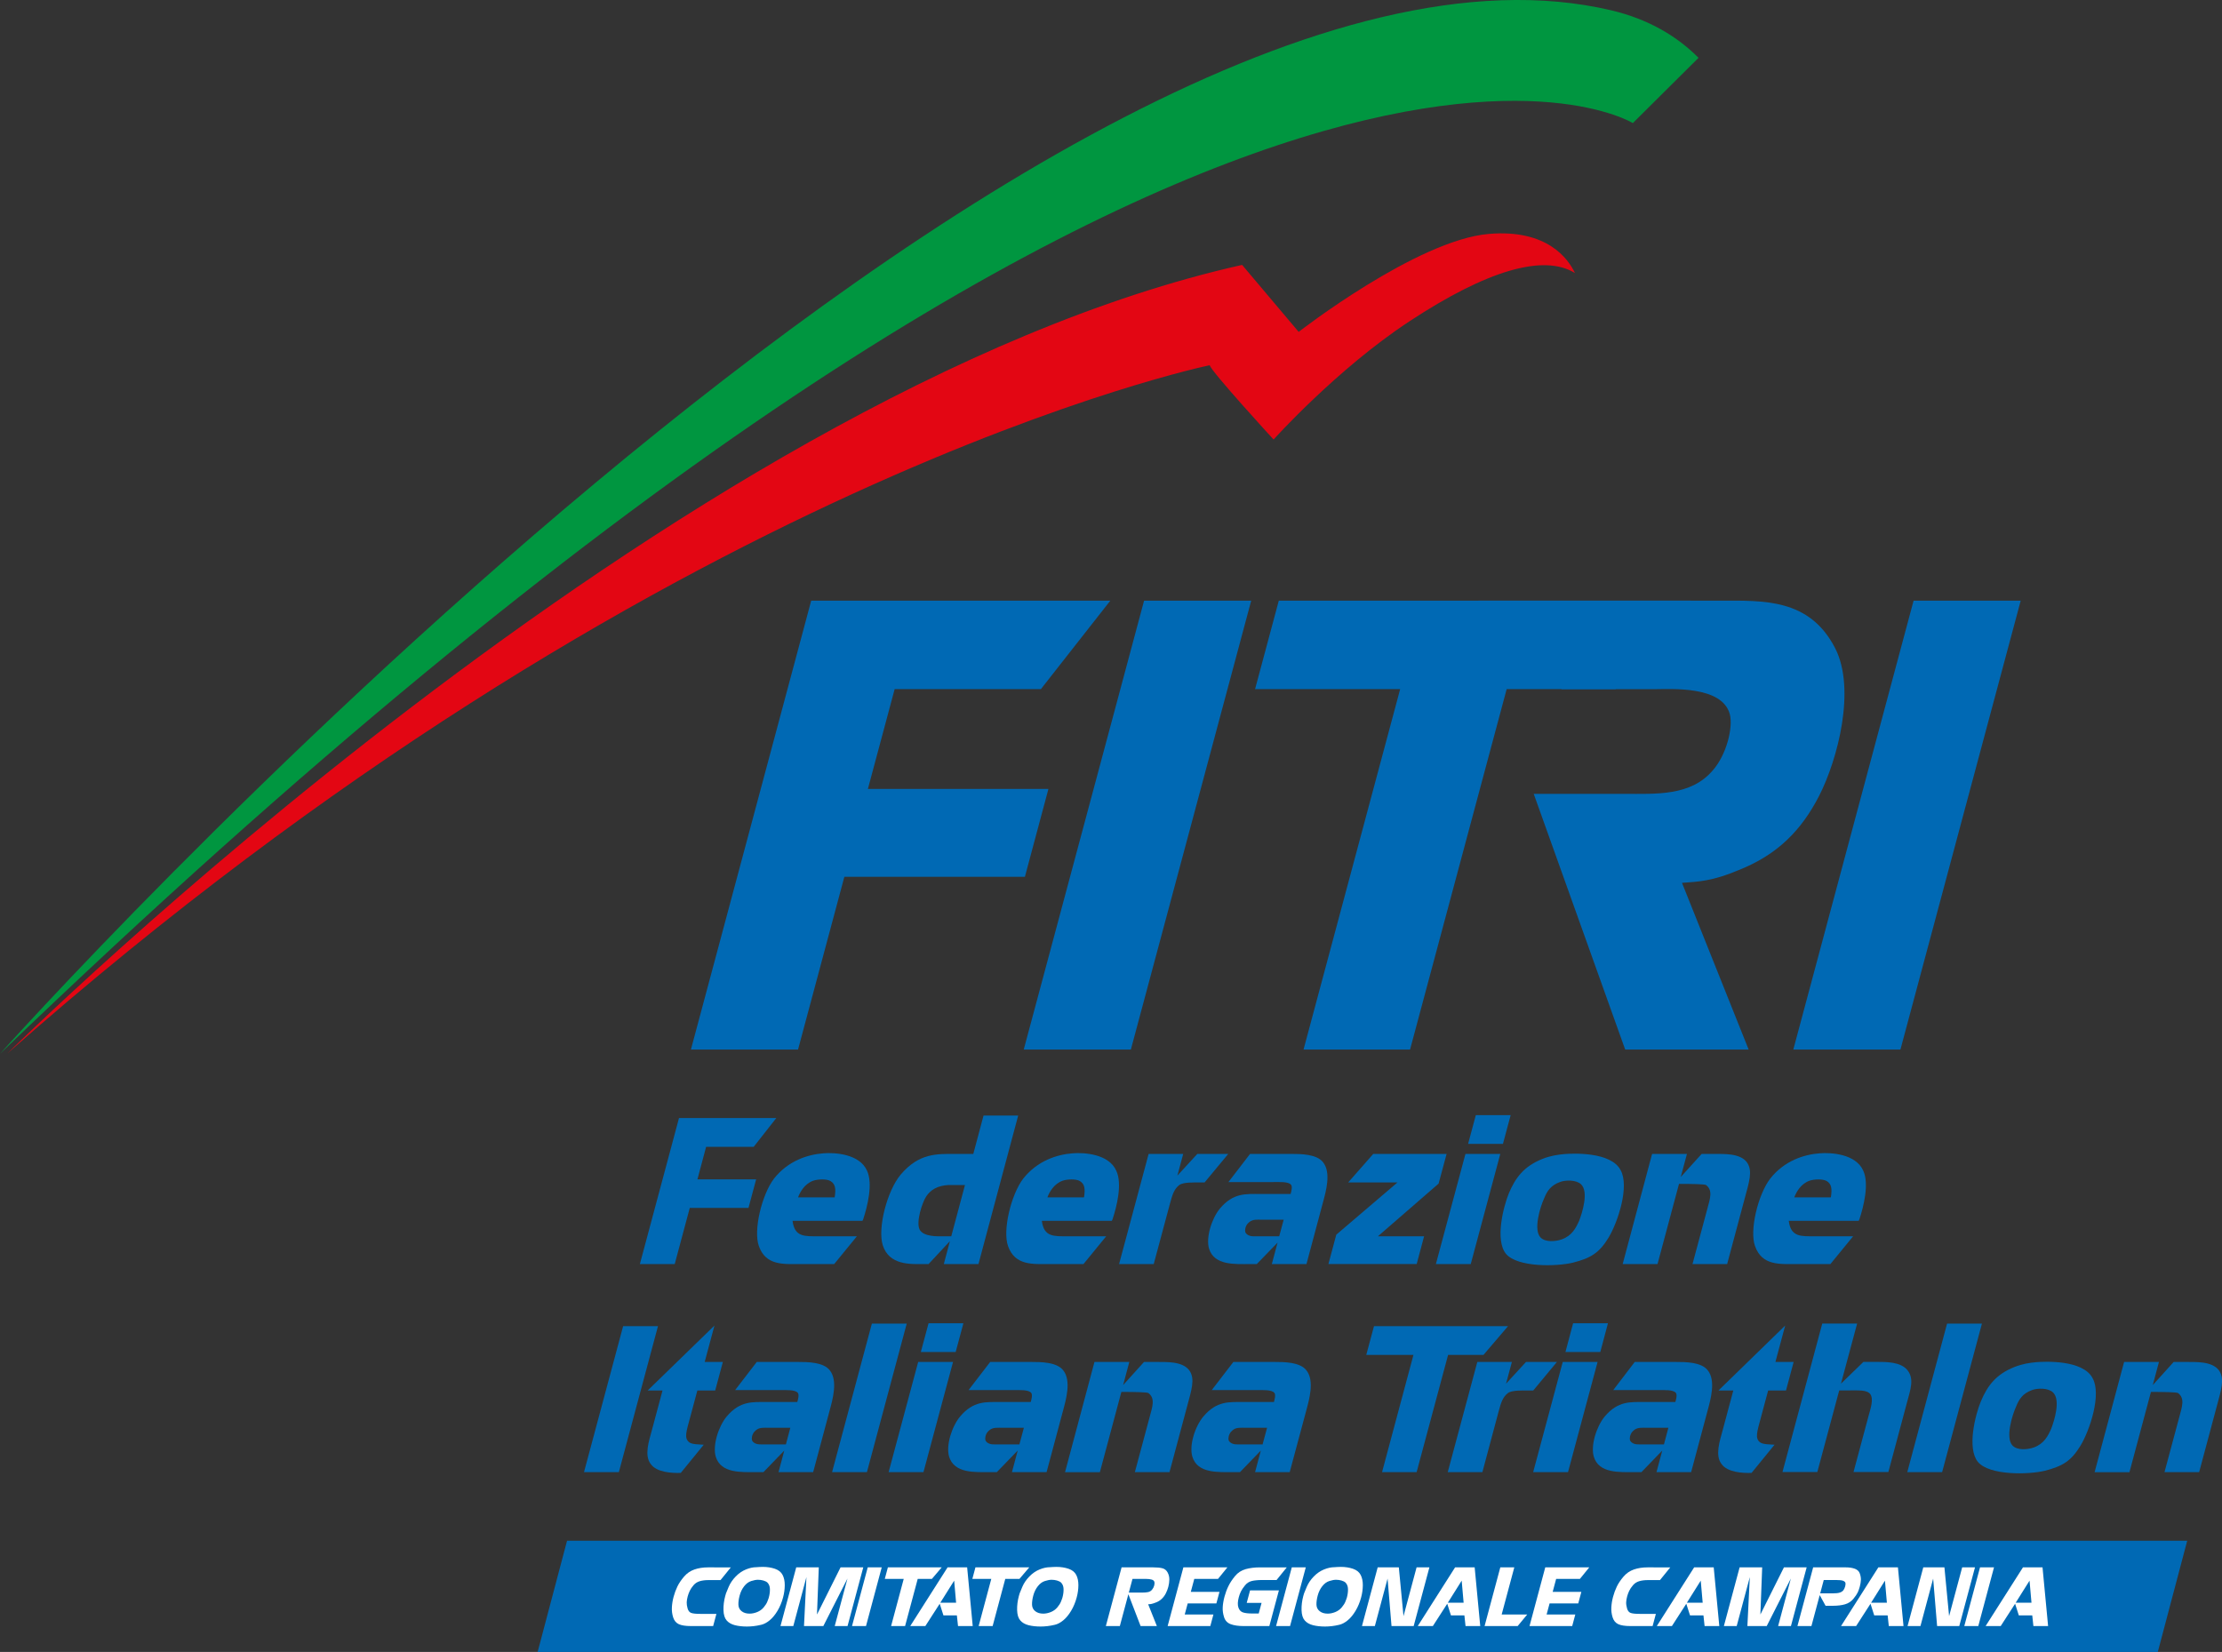 <?xml version="1.0" encoding="utf-8"?>
<!-- Generator: Adobe Illustrator 25.1.0, SVG Export Plug-In . SVG Version: 6.00 Build 0)  -->
<svg version="1.1" id="Layer_1" xmlns="http://www.w3.org/2000/svg" xmlns:xlink="http://www.w3.org/1999/xlink" x="0px" y="0px"
	 viewBox="0 0 327.74 243.7" style="enable-background:new 0 0 327.74 243.7;" xml:space="preserve">
<rect x="0" y="0" width="327.74" height="243.7" fill="#333333" stroke="none"/>
<style type="text/css">
	.st0{fill:#0069B4;}
	.st1{fill:#009640;}
	.st2{fill:#E30613;}
	.st3{enable-background:new    ;}
	.st4{fill:#FFFFFF;}
</style>
<polyline class="st0" points="318.27,243.7 79.3,243.7 83.64,227.29 322.61,227.29 318.27,243.7 "/>
<path class="st1" d="M0,155.46c0,0,155.21-173.51,237.72-153.92c5.33,1.27,9.57,3.73,12.81,6.99l-9.69,9.63
	C240.85,18.16,181.2-18.83,0,155.46"/>
<path class="st2" d="M232.3,40.28c-0.96-2.06-4.08-6.51-12.71-5.77c-10.63,0.91-28.04,14.45-28.04,14.45l-8.34-9.88
	C99.47,57.83,1.09,155.41,1.09,155.41C97.19,70.6,178.43,53.87,178.43,53.88c0.27,0.99,9.42,10.96,9.42,10.96s9.3-10.36,19.98-17.4
	C219.36,39.84,227.7,37.44,232.3,40.28"/>
<polyline class="st0" points="100.15,164.94 114.5,164.94 111.17,169.18 104.15,169.18 102.87,173.98 111.53,173.98 110.4,178.19 
	101.74,178.19 99.52,186.48 94.38,186.48 100.15,164.94 "/>
<path class="st0" d="M127.32,179.87c-0.08,0.2-0.12,0.23-0.12,0.23h-10.3c0.3,2.42,1.78,2.28,3.89,2.28h5.6l-3.35,4.1h-4.93
	c-2.54,0-5.15,0.26-6.18-2.66c-0.83-2.31,0.43-7.56,2.22-9.93c2.1-2.68,5.03-3.58,7.3-3.75c1.71-0.14,5.34,0.09,6.44,2.57
	C128.78,174.64,127.94,177.99,127.32,179.87 M122.51,174.24c-0.57-0.35-1.89-0.29-2.56-0.06c-1.27,0.46-1.94,1.65-2.24,2.46h5.4
	C123.32,175.33,123.2,174.67,122.51,174.24z"/>
<path class="st0" d="M144.32,186.48h-5.11l0.9-3.38l-3.15,3.38h-0.9c-1.73,0-4.93,0.2-5.86-2.8c-0.77-2.51,0.63-7.97,2.64-10.39
	c2.74-3.23,5.38-3.06,8.1-3.06h2.62l1.51-5.66h5.11L144.32,186.48 M139.97,174.81c-1.76,0.09-2.71,0.75-3.33,1.65
	c-0.62,0.92-1.53,3.75-1.02,4.88c0.55,1.18,2.87,1.04,3.53,1.04h1.16l2.02-7.56h-2.36V174.81z"/>
<path class="st0" d="M164.1,179.87c-0.08,0.2-0.12,0.23-0.12,0.23h-10.31c0.3,2.42,1.79,2.28,3.89,2.28h5.6l-3.35,4.1h-4.94
	c-2.54,0-5.15,0.26-6.19-2.66c-0.82-2.31,0.44-7.56,2.23-9.93c2.11-2.68,5.03-3.58,7.3-3.75c1.71-0.14,5.34,0.09,6.44,2.57
	C165.56,174.64,164.72,177.99,164.1,179.87 M159.29,174.24c-0.57-0.35-1.89-0.29-2.55-0.06c-1.28,0.46-1.95,1.65-2.25,2.46h5.4
	C160.09,175.33,159.98,174.67,159.29,174.24z"/>
<path class="st0" d="M174.52,170.23l-0.86,3.2l2.94-3.2h4.56l-3.49,4.21h-0.63c-0.98,0-2.52-0.06-3.1,0.38
	c-0.77,0.61-1,1.36-1.39,2.8l-2.38,8.86h-5.11l4.36-16.25L174.52,170.23"/>
<path class="st0" d="M184.38,170.23h6.06c1.39,0,3.81,0,4.74,1.27c1.18,1.53,0.38,4.3-0.04,5.86l-2.44,9.12h-5.11l0.85-3.17
	l-3.07,3.17h-0.98c-2.25,0-5.29,0.23-6.06-2.28c-0.48-1.64,0.38-4.42,1.61-5.92c1.98-2.34,3.81-2.14,5.97-2.14h4.45
	c0.08-0.29,0.31-1.04,0.07-1.36c-0.39-0.49-1.74-0.4-2.66-0.4h-6.58L184.38,170.23 M185.79,179.92c-0.87,0-1.26,0.06-1.78,0.61
	c-0.35,0.43-0.41,0.98-0.33,1.24c0.14,0.35,0.61,0.64,1.31,0.61h3.69l0.66-2.45h-3.55V179.92z"/>
<polyline class="st0" points="202.55,170.23 213.37,170.23 212.19,174.61 203.24,182.38 210.05,182.38 208.96,186.47 195.94,186.47 
	197.1,182.14 206.12,174.44 198.85,174.44 202.55,170.23 "/>
<path class="st0" d="M217.68,164.51h5.14l-1.14,4.24h-5.14L217.68,164.51 M216.15,170.23h5.14l-4.36,16.25h-5.14L216.15,170.23z"/>
<path class="st0" d="M230.75,170.25c1.12-0.09,6.89-0.4,8.3,2.4c1.3,2.37-0.38,7.56-1.79,9.93c-1.39,2.28-2.66,3.03-5.26,3.69
	c-2.38,0.58-8.16,0.72-9.87-1.3c-1.65-2.02-0.38-6.98,0.43-8.95c0.95-2.25,2.19-3.95,4.93-5.05
	C228.72,170.48,229.8,170.34,230.75,170.25 M227.74,176.83c-0.55,1.18-1.62,4.62-0.5,5.74c0.68,0.69,2.15,0.61,3.13,0.26
	c1.5-0.55,2.06-1.65,2.55-2.74c0.46-1.18,1.43-4.27,0.29-5.37c-0.71-0.69-2.3-0.66-3.11-0.35
	C228.73,174.87,228.18,175.71,227.74,176.83z"/>
<path class="st0" d="M243.68,170.23h5.14l-0.91,3.4l3.08-3.4h1.93c1.21,0.03,3.74-0.17,4.77,1.27c0.87,1.27,0.29,2.89-0.36,5.34
	l-2.58,9.64h-5.11l2.2-8.2c0.39-1.44,0.83-2.69-0.2-3.46c-0.22-0.14-2.09-0.17-3.99-0.17l-3.17,11.83h-5.14L243.68,170.23"/>
<path class="st0" d="M274.26,179.87c-0.08,0.2-0.12,0.23-0.12,0.23h-10.3c0.3,2.42,1.79,2.28,3.89,2.28h5.6l-3.35,4.1h-4.94
	c-2.54,0-5.15,0.26-6.18-2.66c-0.83-2.31,0.43-7.56,2.23-9.93c2.1-2.68,5.03-3.58,7.3-3.75c1.71-0.14,5.35,0.09,6.44,2.57
	C275.72,174.64,274.88,177.99,274.26,179.87 M269.45,174.24c-0.57-0.35-1.88-0.29-2.55-0.06c-1.28,0.46-1.94,1.65-2.25,2.46h5.4
	C270.25,175.33,270.14,174.67,269.45,174.24z"/>
<polyline class="st0" points="97.05,195.64 91.28,217.17 86.14,217.17 91.91,195.64 97.05,195.64 "/>
<path class="st0" d="M105.38,195.55l-1.44,5.37h2.68l-1.13,4.21h-2.63l-1.04,3.87c-0.61,2.25-0.94,3.17-0.15,3.78
	c0.46,0.32,1.34,0.29,2.13,0.35l-3.39,4.16c-1.34,0.03-3.54-0.06-4.44-1.33c-0.96-1.27-0.26-3.35,0.18-4.97l1.57-5.86h-2.19
	L105.38,195.55"/>
<path class="st0" d="M111.62,200.92h6.06c1.39,0,3.81,0,4.74,1.27c1.18,1.53,0.38,4.3-0.04,5.86l-2.44,9.12h-5.11l0.85-3.18
	l-3.07,3.18h-0.98c-2.25,0-5.29,0.23-6.06-2.28c-0.48-1.64,0.38-4.42,1.61-5.92c1.98-2.34,3.81-2.14,5.97-2.14h4.45
	c0.08-0.29,0.31-1.04,0.08-1.35c-0.39-0.49-1.74-0.41-2.67-0.41h-6.58L111.62,200.92 M113.03,210.62c-0.87,0-1.26,0.05-1.78,0.61
	c-0.35,0.43-0.41,0.98-0.33,1.24c0.13,0.35,0.61,0.64,1.31,0.61h3.69l0.65-2.45h-3.54V210.62z"/>
<polyline class="st0" points="133.74,195.26 127.87,217.17 122.73,217.17 128.6,195.26 133.74,195.26 "/>
<path class="st0" d="M136.96,195.21h5.14l-1.14,4.24h-5.14L136.96,195.21 M135.43,200.92h5.14l-4.36,16.25h-5.14L135.43,200.92z"/>
<path class="st0" d="M146.05,200.92h6.06c1.39,0,3.81,0,4.74,1.27c1.18,1.53,0.38,4.3-0.04,5.86l-2.44,9.12h-5.11l0.85-3.18
	l-3.08,3.18h-0.98c-2.25,0-5.28,0.23-6.06-2.28c-0.48-1.64,0.38-4.42,1.62-5.92c1.98-2.34,3.8-2.14,5.97-2.14h4.45
	c0.08-0.29,0.31-1.04,0.07-1.35c-0.39-0.49-1.74-0.41-2.66-0.41h-6.58L146.05,200.92 M147.46,210.62c-0.87,0-1.26,0.05-1.78,0.61
	c-0.35,0.43-0.41,0.98-0.33,1.24c0.14,0.35,0.61,0.64,1.31,0.61h3.7l0.66-2.45h-3.56V210.62z"/>
<path class="st0" d="M161.43,200.92h5.14l-0.91,3.41l3.08-3.41h1.93c1.21,0.03,3.74-0.17,4.77,1.27c0.87,1.27,0.29,2.89-0.36,5.34
	l-2.58,9.64h-5.11l2.2-8.2c0.39-1.44,0.83-2.68-0.2-3.46c-0.22-0.14-2.09-0.17-3.99-0.17l-3.17,11.84h-5.14L161.43,200.92"/>
<path class="st0" d="M181.92,200.92h6.06c1.39,0,3.81,0,4.74,1.27c1.18,1.53,0.38,4.3-0.04,5.86l-2.45,9.12h-5.11l0.85-3.18
	l-3.07,3.18h-0.98c-2.25,0-5.29,0.23-6.05-2.28c-0.49-1.64,0.37-4.42,1.62-5.92c1.98-2.34,3.8-2.14,5.97-2.14h4.44
	c0.08-0.29,0.31-1.04,0.07-1.35c-0.39-0.49-1.74-0.41-2.66-0.41h-6.58L181.92,200.92 M183.34,210.62c-0.87,0-1.26,0.05-1.78,0.61
	c-0.35,0.43-0.41,0.98-0.34,1.24c0.14,0.35,0.61,0.64,1.31,0.61h3.7l0.66-2.45h-3.55V210.62z"/>
<polyline class="st0" points="202.66,195.64 222.43,195.64 218.81,199.88 213.59,199.88 208.95,217.17 203.85,217.17 208.48,199.88 
	201.52,199.88 202.66,195.64 "/>
<path class="st0" d="M223,200.92l-0.86,3.2l2.94-3.2h4.56l-3.49,4.21h-0.64c-0.98,0-2.52-0.06-3.1,0.38c-0.77,0.61-1,1.36-1.39,2.8
	l-2.37,8.86h-5.11l4.36-16.25L223,200.92"/>
<path class="st0" d="M232.03,195.21h5.14l-1.13,4.24h-5.14L232.03,195.21 M230.5,200.92h5.14l-4.36,16.25h-5.14L230.5,200.92z"/>
<path class="st0" d="M241.12,200.92h6.06c1.39,0,3.81,0,4.74,1.27c1.18,1.53,0.38,4.3-0.04,5.86l-2.44,9.12h-5.11l0.85-3.18
	l-3.07,3.18h-0.98c-2.25,0-5.29,0.23-6.05-2.28c-0.48-1.64,0.38-4.42,1.61-5.92c1.98-2.34,3.8-2.14,5.97-2.14h4.45
	c0.08-0.29,0.31-1.04,0.08-1.35c-0.39-0.49-1.74-0.41-2.66-0.41h-6.58L241.12,200.92 M242.53,210.62c-0.87,0-1.26,0.05-1.78,0.61
	c-0.35,0.43-0.41,0.98-0.33,1.24c0.14,0.35,0.61,0.64,1.31,0.61h3.7l0.65-2.45h-3.55V210.62z"/>
<path class="st0" d="M263.31,195.55l-1.44,5.37h2.69l-1.13,4.21h-2.63l-1.04,3.87c-0.6,2.25-0.94,3.17-0.15,3.78
	c0.46,0.32,1.34,0.29,2.13,0.35l-3.39,4.16c-1.33,0.03-3.54-0.06-4.44-1.33c-0.96-1.27-0.26-3.35,0.18-4.97l1.57-5.86h-2.19
	L263.31,195.55"/>
<path class="st0" d="M273.92,195.26l-2.38,8.86l3.31-3.21h1.99c1.3,0,3.53-0.03,4.52,1.24c1.01,1.3,0.43,2.83-0.11,4.85l-2.72,10.16
	h-5.14l2.19-8.17c0.34-1.27,0.8-2.54,0.29-3.32c-0.54-0.66-1.62-0.55-3.52-0.55h-1.07l-3.23,12.04h-5.14l5.87-21.91h5.14"/>
<polyline class="st0" points="292.33,195.26 286.46,217.17 281.32,217.17 287.19,195.26 292.33,195.26 "/>
<path class="st0" d="M300.36,200.95c1.12-0.09,6.89-0.41,8.31,2.39c1.3,2.37-0.38,7.56-1.8,9.93c-1.39,2.28-2.66,3.03-5.26,3.7
	c-2.38,0.58-8.16,0.72-9.87-1.3c-1.65-2.02-0.38-6.99,0.44-8.95c0.95-2.25,2.18-3.95,4.93-5.05
	C298.34,201.18,299.41,201.04,300.36,200.95 M297.36,207.53c-0.55,1.18-1.62,4.62-0.5,5.74c0.68,0.69,2.15,0.61,3.13,0.26
	c1.5-0.55,2.06-1.65,2.55-2.74c0.46-1.18,1.43-4.27,0.28-5.37c-0.71-0.69-2.3-0.66-3.11-0.35
	C298.34,205.57,297.8,206.41,297.36,207.53z"/>
<path class="st0" d="M313.3,200.92h5.14l-0.91,3.41l3.08-3.41h1.93c1.21,0.03,3.74-0.17,4.77,1.27c0.87,1.27,0.29,2.89-0.36,5.34
	l-2.58,9.64h-5.11l2.2-8.2c0.39-1.44,0.83-2.68-0.2-3.46c-0.22-0.14-2.09-0.17-4-0.17l-3.17,11.84h-5.14L313.3,200.92"/>
<polyline class="st0" points="119.65,88.61 163.77,88.61 153.53,101.66 131.96,101.66 128.01,116.39 154.64,116.39 151.17,129.35 
	124.54,129.35 117.71,154.83 101.91,154.83 119.65,88.61 "/>
<polyline class="st0" points="184.55,88.61 166.8,154.83 151,154.83 168.75,88.61 184.55,88.61 "/>
<polyline class="st0" points="188.62,88.61 249.42,88.61 238.29,101.66 222.23,101.66 207.98,154.83 192.27,154.83 206.52,101.66 
	185.12,101.66 188.62,88.61 "/>
<polyline class="st0" points="298.05,88.61 280.31,154.83 264.51,154.83 282.25,88.61 298.05,88.61 "/>
<path class="st0" d="M218.06,88.61h35.59c6.48,0,13.23-0.36,17.03,7.01c3.09,6.04,0.39,16.42-2.39,21.84
	c-2.57,4.97-6.04,8.61-11.89,10.92c-3.8,1.6-5.87,1.69-8.31,1.86l9.83,24.59h-18.21l-13.49-37.72h13.32c4.7,0,9.84,0.36,13.09-3.46
	c2.04-2.31,3.04-6.39,2.5-8.34c-1.19-4.17-8.61-3.64-11.1-3.64h-13.67"/>
<g class="st3">
	<path class="st4" d="M107.798,231.221l-1.522,1.878h-1.392h-0.382c-0.51,0-0.946,0.057-1.309,0.168
		c-0.362,0.112-0.665,0.312-0.908,0.6c-0.244,0.285-0.428,0.562-0.553,0.83c-0.126,0.268-0.226,0.54-0.301,0.819
		c-0.083,0.31-0.13,0.595-0.142,0.854c-0.011,0.259,0.031,0.562,0.128,0.907c0.097,0.344,0.271,0.564,0.523,0.662
		c0.253,0.096,0.71,0.145,1.375,0.145h2.354l-0.481,1.796h-3.292c-0.781,0-1.373-0.093-1.774-0.278
		c-0.402-0.186-0.68-0.521-0.833-1.004s-0.216-0.977-0.188-1.479c0.026-0.503,0.111-1.021,0.253-1.556
		c0.144-0.533,0.329-1.036,0.556-1.509c0.227-0.472,0.552-0.958,0.976-1.456c0.424-0.5,0.936-0.854,1.536-1.062
		c0.601-0.209,1.272-0.313,2.014-0.313H107.798z"/>
	<path class="st4" d="M111.549,231.198c0.056-0.007,0.195-0.017,0.418-0.028c0.224-0.012,0.401-0.018,0.532-0.018
		c0.657,0,1.257,0.094,1.798,0.277c0.542,0.187,0.92,0.489,1.136,0.911c0.216,0.421,0.321,0.927,0.317,1.519
		c-0.003,0.59-0.086,1.191-0.25,1.802c-0.194,0.728-0.47,1.386-0.825,1.978c-0.355,0.59-0.741,1.056-1.156,1.396
		c-0.416,0.341-0.826,0.558-1.23,0.655c-0.405,0.096-0.78,0.164-1.127,0.203c-0.346,0.037-0.674,0.057-0.983,0.057
		c-0.665,0-1.257-0.065-1.778-0.196c-0.522-0.132-0.929-0.365-1.221-0.701c-0.293-0.337-0.449-0.845-0.468-1.524
		c-0.018-0.68,0.068-1.375,0.258-2.086c0.045-0.17,0.086-0.306,0.121-0.406s0.166-0.418,0.395-0.956
		c0.229-0.536,0.573-1.042,1.032-1.513c0.458-0.471,0.961-0.817,1.506-1.037C110.569,231.308,111.077,231.198,111.549,231.198z
		 M109.098,235.37c-0.137,0.511-0.199,0.965-0.186,1.362s0.171,0.717,0.474,0.956c0.302,0.24,0.698,0.359,1.184,0.359
		c0.355,0,0.726-0.077,1.111-0.231c0.385-0.155,0.707-0.387,0.963-0.695c0.256-0.31,0.433-0.588,0.53-0.835s0.157-0.404,0.178-0.47
		c0.021-0.065,0.04-0.126,0.054-0.179c0.114-0.426,0.165-0.834,0.153-1.224c-0.011-0.39-0.131-0.704-0.361-0.944
		c-0.143-0.131-0.344-0.234-0.607-0.308s-0.529-0.109-0.799-0.109c-0.271,0-0.6,0.062-0.989,0.185
		c-0.389,0.124-0.735,0.379-1.039,0.766C109.461,234.39,109.238,234.845,109.098,235.37z"/>
	<path class="st4" d="M117.442,231.221h3.327l-0.264,6.955l3.475-6.955h3.35l-2.319,8.658h-1.89l1.878-7.013l-3.559,7.013h-2.852
		l0.358-7.22l-1.935,7.22h-1.89L117.442,231.221z"/>
	<path class="st4" d="M130.053,231.221l-2.319,8.658h-2.063l2.319-8.658H130.053z"/>
</g>
<g class="st3">
	<path class="st4" d="M130.961,231.221h7.939l-1.449,1.704h-2.09l-1.863,6.954h-2.063l1.863-6.954h-2.793L130.961,231.221z"/>
</g>
<g class="st3">
	<path class="st4" d="M142.652,231.221l0.822,8.658h-2.168l-0.169-1.576h-1.982l-0.548-1.716l-2.122,3.292h-2.226l5.507-8.658
		H142.652z M138.693,236.437h2.33l-0.286-3.256L138.693,236.437z"/>
</g>
<g class="st3">
	<path class="st4" d="M143.875,231.221h7.939l-1.449,1.704h-2.09l-1.863,6.954h-2.063l1.863-6.954h-2.793L143.875,231.221z"/>
</g>
<g class="st3">
	<path class="st4" d="M154.86,231.198c0.056-0.007,0.195-0.017,0.419-0.028s0.4-0.018,0.531-0.018c0.657,0,1.257,0.094,1.798,0.277
		c0.542,0.187,0.92,0.489,1.136,0.911c0.216,0.421,0.321,0.927,0.316,1.519c-0.002,0.59-0.086,1.191-0.25,1.802
		c-0.194,0.728-0.47,1.386-0.825,1.978c-0.355,0.59-0.741,1.056-1.156,1.396c-0.415,0.341-0.825,0.558-1.23,0.655
		c-0.405,0.096-0.78,0.164-1.127,0.203c-0.346,0.037-0.675,0.057-0.983,0.057c-0.664,0-1.257-0.065-1.777-0.196
		c-0.521-0.132-0.929-0.365-1.221-0.701c-0.293-0.337-0.449-0.845-0.468-1.524c-0.018-0.68,0.067-1.375,0.259-2.086
		c0.045-0.17,0.086-0.306,0.12-0.406s0.166-0.418,0.395-0.956c0.229-0.536,0.573-1.042,1.032-1.513
		c0.457-0.471,0.961-0.817,1.506-1.037C153.881,231.308,154.389,231.198,154.86,231.198z M152.409,235.37
		c-0.137,0.511-0.199,0.965-0.186,1.362s0.171,0.717,0.474,0.956c0.303,0.24,0.698,0.359,1.185,0.359
		c0.355,0,0.726-0.077,1.111-0.231c0.385-0.155,0.707-0.387,0.964-0.695c0.256-0.31,0.433-0.588,0.529-0.835
		c0.098-0.247,0.157-0.404,0.179-0.47c0.021-0.065,0.04-0.126,0.054-0.179c0.114-0.426,0.165-0.834,0.153-1.224
		c-0.011-0.39-0.132-0.704-0.361-0.944c-0.143-0.131-0.345-0.234-0.606-0.308c-0.264-0.073-0.529-0.109-0.799-0.109
		c-0.271,0-0.601,0.062-0.989,0.185c-0.389,0.124-0.735,0.379-1.039,0.766C152.773,234.39,152.55,234.845,152.409,235.37z"/>
</g>
<g class="st3">
	<path class="st4" d="M165.432,231.221h4.648c0.603,0,1.07,0.046,1.4,0.14c0.33,0.093,0.58,0.304,0.752,0.633
		c0.17,0.328,0.251,0.675,0.242,1.039c-0.008,0.363-0.059,0.719-0.152,1.067c-0.089,0.332-0.211,0.651-0.366,0.958
		c-0.155,0.305-0.353,0.572-0.592,0.801s-0.509,0.401-0.812,0.521c-0.303,0.121-0.537,0.197-0.7,0.232
		c-0.163,0.034-0.33,0.053-0.5,0.053l1.283,3.214h-2.399l-1.803-4.693l-1.258,4.693h-2.063L165.432,231.221z M166.498,234.943h1.739
		h0.243c0.355,0,0.646-0.025,0.872-0.076s0.415-0.166,0.569-0.348c0.152-0.182,0.26-0.389,0.322-0.619
		c0.058-0.217,0.062-0.402,0.016-0.557c-0.049-0.155-0.184-0.264-0.406-0.324c-0.223-0.062-0.488-0.094-0.798-0.094h-0.231h-1.785
		L166.498,234.943z"/>
</g>
<g class="st3">
	<path class="st4" d="M174.546,231.221h6.491l-1.383,1.704h-3.501l-0.513,1.912h4.23l-0.457,1.704h-4.23l-0.438,1.635h4.23
		l-0.456,1.703h-6.294L174.546,231.221z"/>
</g>
<g class="st3">
	<path class="st4" d="M189.8,231.221l-1.509,1.866h-2.109c-0.634,0-1.148,0.049-1.545,0.145c-0.397,0.098-0.731,0.312-1.002,0.646
		c-0.271,0.333-0.471,0.632-0.6,0.895c-0.128,0.265-0.233,0.546-0.314,0.849c-0.17,0.635-0.189,1.143-0.06,1.521
		c0.13,0.381,0.356,0.621,0.681,0.727c0.323,0.104,0.76,0.156,1.309,0.156h1.008l0.42-1.564h-2.19l0.493-1.844h4.254l-1.41,5.263
		h-3.79c-0.765,0-1.396-0.091-1.892-0.272s-0.826-0.521-0.989-1.021c-0.164-0.499-0.233-0.992-0.206-1.479
		c0.025-0.488,0.113-1.011,0.263-1.568c0.145-0.541,0.335-1.054,0.569-1.537c0.232-0.484,0.56-0.981,0.979-1.492
		c0.419-0.51,0.941-0.852,1.566-1.026c0.627-0.175,1.33-0.262,2.11-0.262H189.8z"/>
</g>
<g class="st3">
	<path class="st4" d="M192.599,231.221l-2.319,8.658h-2.063l2.319-8.658H192.599z"/>
	<path class="st4" d="M196.813,231.198c0.056-0.007,0.195-0.017,0.418-0.028c0.225-0.012,0.401-0.018,0.532-0.018
		c0.657,0,1.257,0.094,1.798,0.277c0.542,0.187,0.92,0.489,1.136,0.911c0.216,0.421,0.321,0.927,0.317,1.519
		c-0.004,0.59-0.087,1.191-0.251,1.802c-0.194,0.728-0.47,1.386-0.825,1.978c-0.355,0.59-0.741,1.056-1.156,1.396
		c-0.416,0.341-0.826,0.558-1.23,0.655c-0.404,0.096-0.78,0.164-1.127,0.203c-0.346,0.037-0.674,0.057-0.982,0.057
		c-0.666,0-1.258-0.065-1.778-0.196c-0.522-0.132-0.929-0.365-1.221-0.701c-0.293-0.337-0.448-0.845-0.468-1.524
		c-0.018-0.68,0.068-1.375,0.258-2.086c0.046-0.17,0.086-0.306,0.121-0.406s0.166-0.418,0.395-0.956
		c0.229-0.536,0.573-1.042,1.031-1.513c0.459-0.471,0.961-0.817,1.507-1.037C195.832,231.308,196.341,231.198,196.813,231.198z
		 M194.361,235.37c-0.137,0.511-0.199,0.965-0.186,1.362s0.171,0.717,0.475,0.956c0.302,0.24,0.697,0.359,1.184,0.359
		c0.355,0,0.726-0.077,1.111-0.231c0.385-0.155,0.707-0.387,0.963-0.695c0.257-0.31,0.434-0.588,0.531-0.835
		c0.097-0.247,0.156-0.404,0.178-0.47c0.021-0.065,0.04-0.126,0.055-0.179c0.113-0.426,0.164-0.834,0.152-1.224
		c-0.011-0.39-0.131-0.704-0.361-0.944c-0.143-0.131-0.344-0.234-0.607-0.308c-0.262-0.073-0.529-0.109-0.799-0.109
		s-0.6,0.062-0.988,0.185c-0.389,0.124-0.735,0.379-1.039,0.766C194.725,234.39,194.502,234.845,194.361,235.37z"/>
</g>
<g class="st3">
	<path class="st4" d="M206.324,231.221l0.69,7.198l1.929-7.198h1.89l-2.319,8.658h-3.269l-0.581-7.001l-1.876,7.001h-1.901
		l2.319-8.658H206.324z"/>
</g>
<g class="st3">
	<path class="st4" d="M217.51,231.221l0.822,8.658h-2.168l-0.169-1.576h-1.982l-0.548-1.716l-2.122,3.292h-2.226l5.507-8.658H217.51
		z M213.551,236.437h2.33l-0.286-3.256L213.551,236.437z"/>
</g>
<g class="st3">
	<path class="st4" d="M223.356,231.221l-1.863,6.955h3.767l-1.406,1.703h-4.88l2.319-8.658H223.356z"/>
</g>
<g class="st3">
	<path class="st4" d="M227.922,231.221h6.491l-1.383,1.704h-3.501l-0.513,1.912h4.23l-0.456,1.704h-4.23l-0.438,1.635h4.23
		l-0.456,1.703h-6.294L227.922,231.221z"/>
</g>
<g class="st3">
</g>
<g class="st3">
	<path class="st4" d="M246.365,231.221l-1.522,1.878h-1.392h-0.382c-0.51,0-0.946,0.057-1.309,0.168
		c-0.362,0.112-0.665,0.312-0.907,0.6c-0.244,0.285-0.429,0.562-0.554,0.83c-0.126,0.268-0.226,0.54-0.301,0.819
		c-0.083,0.31-0.13,0.595-0.142,0.854s0.031,0.562,0.128,0.907c0.097,0.344,0.271,0.564,0.523,0.662
		c0.253,0.096,0.71,0.145,1.376,0.145h2.354l-0.481,1.796h-3.292c-0.781,0-1.373-0.093-1.774-0.278
		c-0.402-0.186-0.68-0.521-0.833-1.004c-0.152-0.483-0.215-0.977-0.188-1.479c0.025-0.503,0.11-1.021,0.253-1.556
		c0.144-0.533,0.329-1.036,0.556-1.509c0.227-0.472,0.552-0.958,0.976-1.456c0.424-0.5,0.936-0.854,1.536-1.062
		c0.602-0.209,1.272-0.313,2.014-0.313H246.365z"/>
</g>
<g class="st3">
	<path class="st4" d="M252.77,231.221l0.822,8.658h-2.168l-0.169-1.576h-1.982l-0.548-1.716l-2.122,3.292h-2.226l5.507-8.658H252.77
		z M248.811,236.437h2.33l-0.286-3.256L248.811,236.437z"/>
</g>
<g class="st3">
	<path class="st4" d="M256.59,231.221h3.327l-0.264,6.955l3.475-6.955h3.35l-2.319,8.658h-1.89l1.878-7.013l-3.559,7.013h-2.852
		l0.358-7.22l-1.935,7.22h-1.89L256.59,231.221z"/>
</g>
<g class="st3">
	<path class="st4" d="M268.404,235.314l-1.223,4.565h-2.063l2.319-8.658h4.428h0.383c0.525,0,0.974,0.069,1.347,0.208
		c0.372,0.141,0.616,0.378,0.729,0.714c0.115,0.336,0.167,0.651,0.153,0.944c-0.013,0.294-0.065,0.615-0.159,0.962
		c-0.089,0.333-0.192,0.624-0.31,0.876c-0.118,0.25-0.334,0.567-0.649,0.95c-0.314,0.382-0.72,0.647-1.215,0.794
		c-0.496,0.146-1.106,0.221-1.833,0.221h-1.043L268.404,235.314z M268.474,235.058h1.483h0.336c0.502,0,0.866-0.041,1.093-0.122
		s0.396-0.192,0.507-0.336c0.112-0.143,0.201-0.337,0.268-0.585c0.058-0.217,0.07-0.391,0.035-0.521
		c-0.05-0.132-0.172-0.232-0.365-0.302s-0.519-0.104-0.975-0.104h-0.302h-1.553L268.474,235.058z"/>
</g>
<g class="st3">
	<path class="st4" d="M279.94,231.221l0.822,8.658h-2.168l-0.169-1.576h-1.982l-0.548-1.716l-2.122,3.292h-2.226l5.507-8.658H279.94
		z M275.981,236.437h2.33l-0.286-3.256L275.981,236.437z"/>
</g>
<g class="st3">
	<path class="st4" d="M286.798,231.221l0.69,7.198l1.929-7.198h1.89l-2.319,8.658h-3.269l-0.582-7.001l-1.875,7.001h-1.901
		l2.319-8.658H286.798z"/>
	<path class="st4" d="M294.112,231.221l-2.319,8.658h-2.063l2.319-8.658H294.112z"/>
</g>
<g class="st3">
	<path class="st4" d="M301.268,231.221l0.822,8.658h-2.168l-0.169-1.576h-1.982l-0.548-1.716l-2.122,3.292h-2.226l5.507-8.658
		H301.268z M297.309,236.437h2.33l-0.286-3.256L297.309,236.437z"/>
</g>
</svg>
